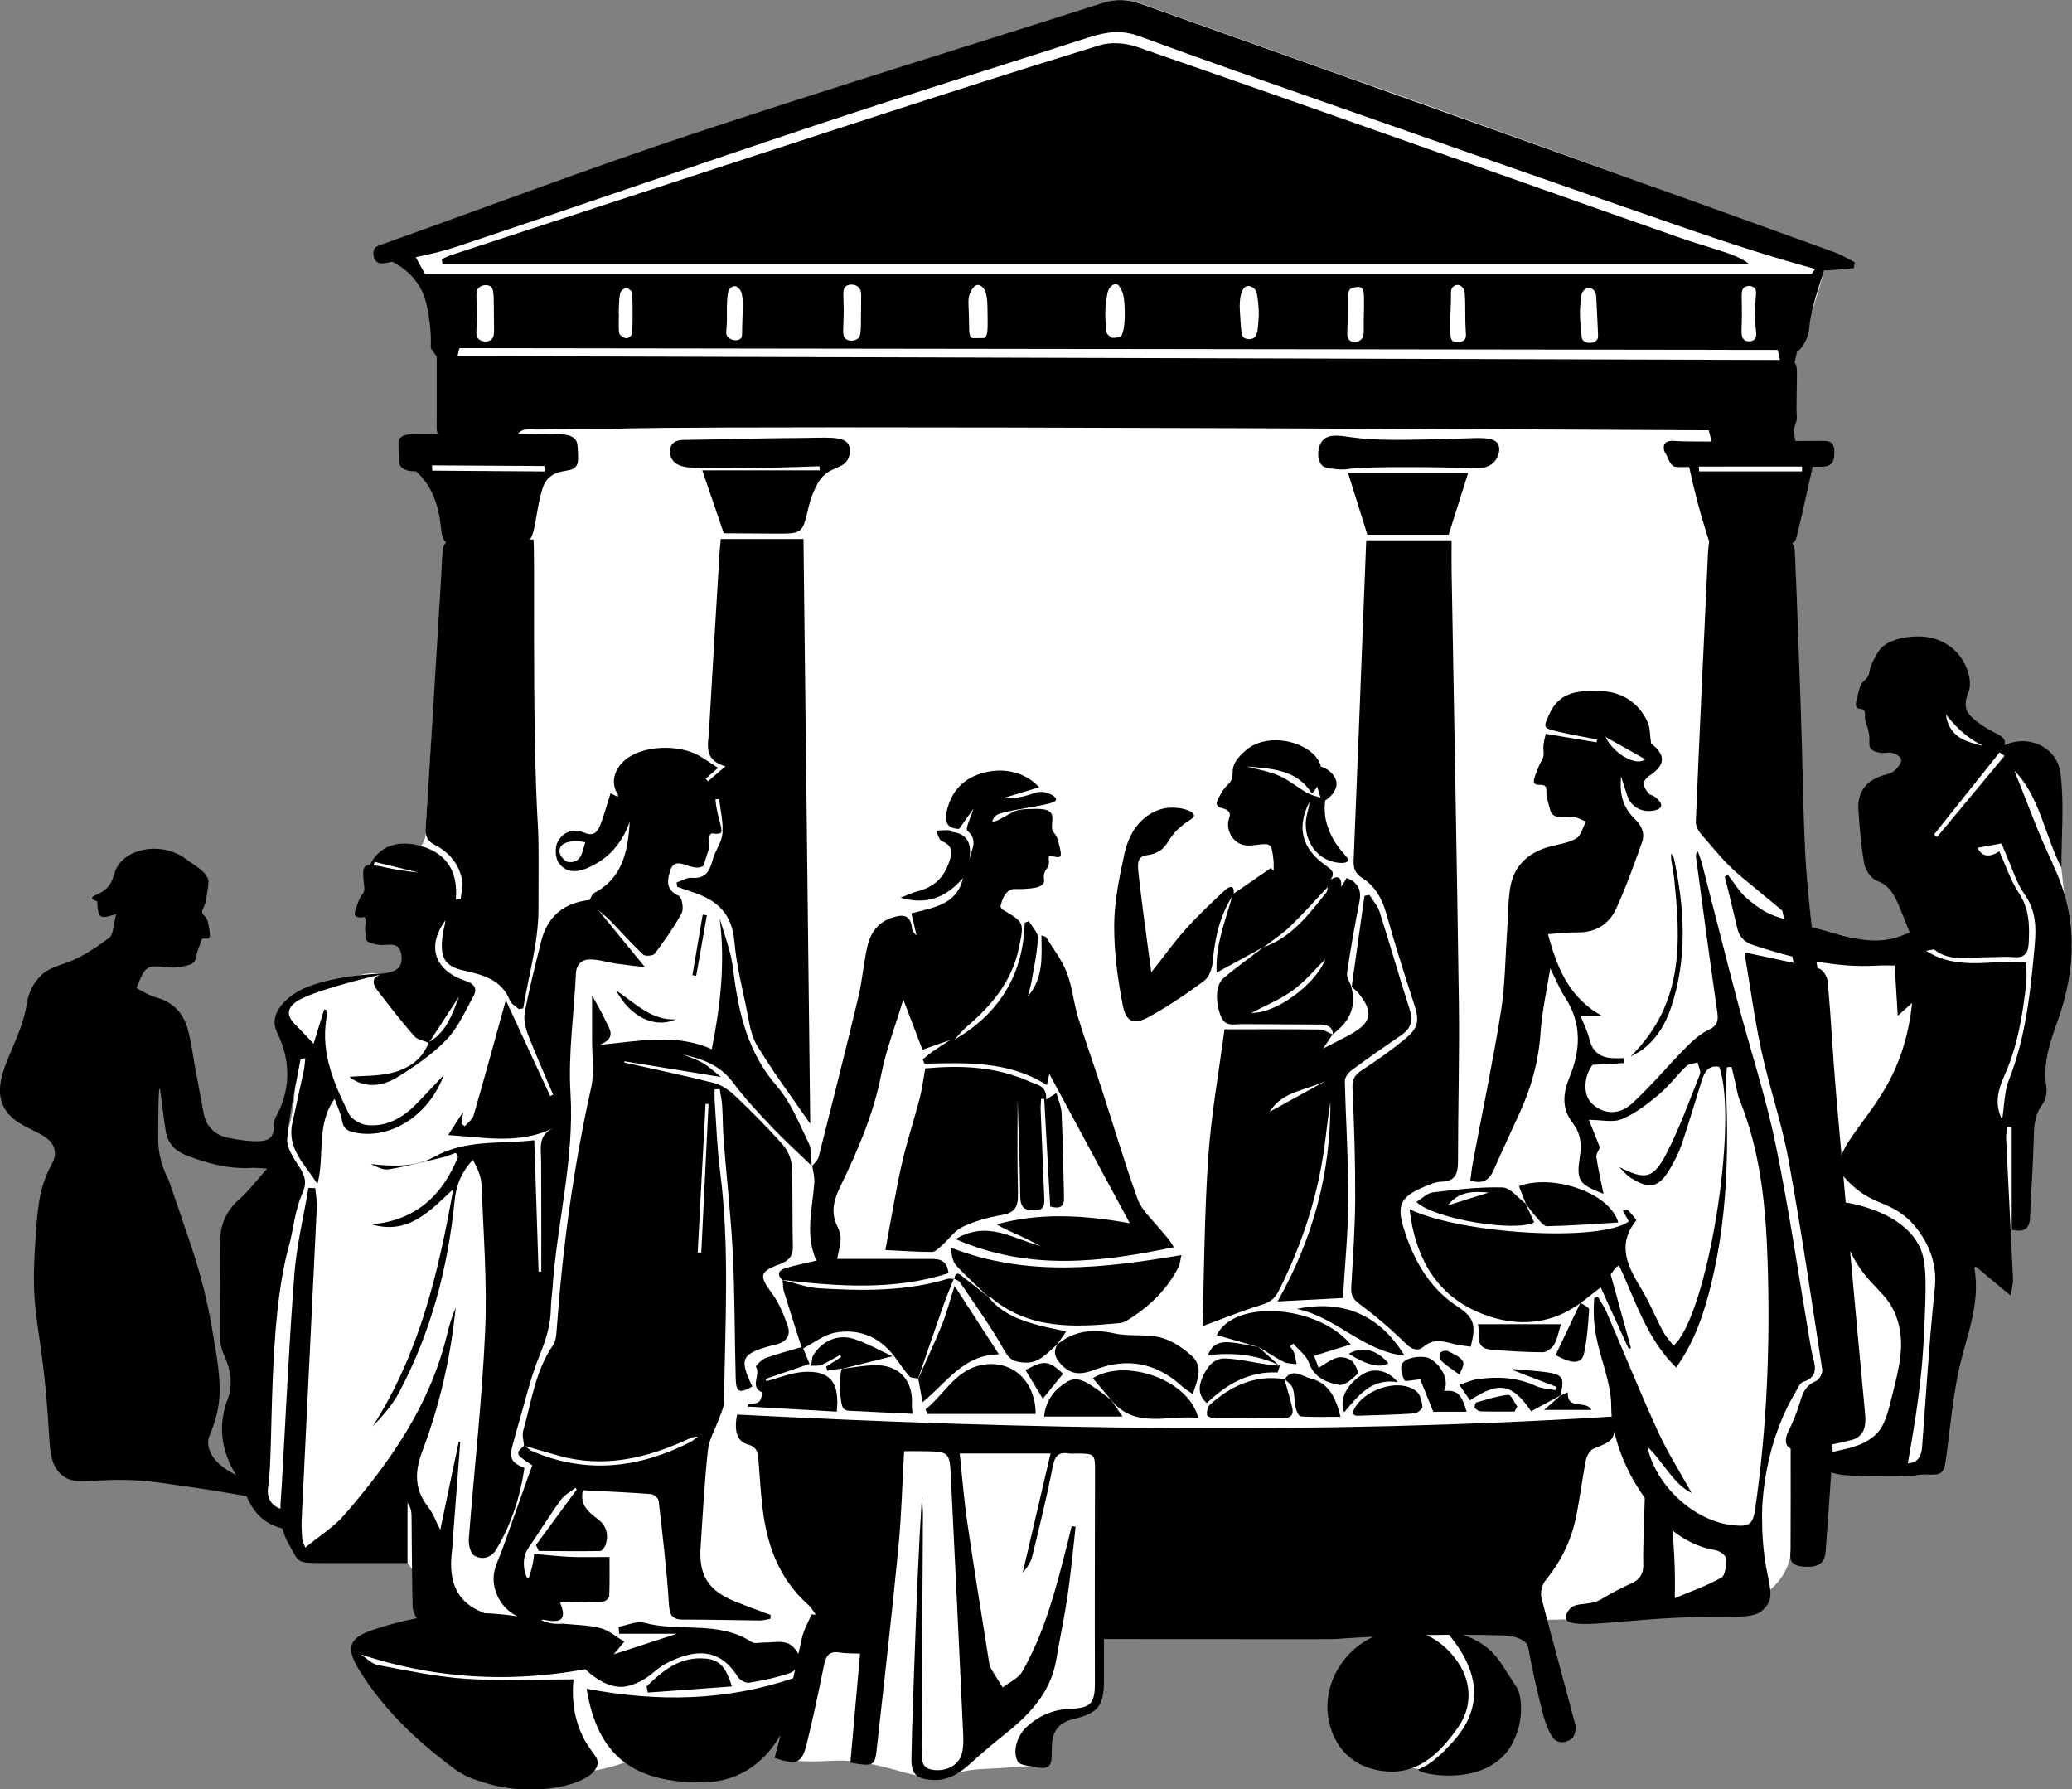 <?xml version="1.0" encoding="UTF-8"?>
<svg id="Layer_1" data-name="Layer 1" xmlns="http://www.w3.org/2000/svg" viewBox="0 0 903.38 779.95">
  <rect x="0" y="0" width="903.38" height="779.95" fill="#808080" stroke="none"/>
  <defs>
    <style>
      .cls-1 {
        fill: #000;
      }

      .cls-1, .cls-2 {
        stroke-width: 0px;
      }

      .cls-2 {
        fill: #fff;
      }
    </style>
  </defs>
  <path class="cls-2" d="M783.51,153.4c1.58-3.9,3.12-7.96,4.61-12.17,2.89-8.15,5.27-16,7.23-23.44,2.04-.36,4.33-.67,6.85-.82,2.21-.14,4.27-.14,6.14-.07.13-.86.27-1.72.4-2.58-55.42-21.05-100.46-37.5-131.8-48.78-89.73-32.3-80.63-28.77-93.32-33.29-28.53-10.17-57.07-20.33-85.6-30.52-5.63-2.01-10.95-2.38-16.84-.5-59.94,19.2-120.15,37.58-179.87,57.43-44.73,14.87-88.86,31.57-133.27,47.42-2.57.92-5.3,1.26-4.8,5.14.54,4.14,3.85,3.81,6.13,3.34.73-.15,1.47-.29,2.2-.44,3.89,2.02,8.73,5.45,11.93,11.11,2.59,4.56,3.28,9.1,4.03,14.05.77,5.07.8,9.38.66,12.46.87,1.23,1.74,2.46,2.6,3.69,0,10.68.08,20.69-.05,30.69-.02,1.33.18,2.34.64,3.08-2.93.07-5.86.09-8.79-.05-1.5-.07-6.61-.35-8.16,2.32-.25.44-.38.9-.24,5.5.15,4.91.32,5.42.62,5.89,1.58,2.55,5.63,2.65,7.01,2.62,7.31,6.45,10,15.62,10.9,25.23.27,2.95.94,4.68,2.14,5.64-.44.9-.88,1.8-1.32,2.71-2.65,40.54-5.31,81.07-7.96,121.61.15,1.07.38,3.66-.98,6.41-.37.74-1.06,2.16-2.32,3.09-4.04,3.01-9.6-2.13-14.54.13-2.87,1.31-4.43,4.61-4.88,6.82-1.65,8.05,9.21,11.75,13.76,24.32,3.76,10.38,2.23,22.85-2.45,24.84-2.07.88-3.5-.83-7.82-1.72-5.02-1.03-9.15.04-17.79,3.13-16.05,5.74-24.07,8.61-25.87,12.35-2.95,6.14,1,12.55,3.33,19.25,6.23,17.88-.48,33.68-6.55,53.33-17.41,56.39-24.46,128.01-6.93,139.12,1.86,1.18,8.8,4.72,13.72,12.62,2.77,4.45,3.95,8.77,4.51,11.68,15.63,1.72,31.26,3.45,46.89,5.17,5.12,6.57,10.41,15.4,7.53,22.17-4.4,10.32-23.6,5.89-27.07,14.07-4.86,11.45,23.79,41.27,59.72,51.23,7.96,2.21,23.49,6.51,42.42,2.89,25.49-4.87,37.76-20.39,63.45-18.68,7.18.48,12.92,2.14,16.48,3.37-.86,3.29-1.72,6.57-2.58,9.86,4.14.81,7.55,1.19,9.88,1.39,11.78.99,16.11-1.01,27.18.5,3.22.44,5.51.97,9.13,1.81,9.11,2.11,13.49,4.07,20.71,4.74,1.89.18,4.96.35,8.69-.42,2.07-.43,3.54-.98,4.09-1.18,6.21-2.25,13.2-1.7,24.65-2.68,7.34-.62,13.87-.2,14.8-2.79.21-.57.77-3.03,1.13-5.74.06-.48.1-.84.12-.96.13-1.15,1.04-9.01,3.04-12.39,3.41-5.76,11.95-1.29,16.09-7.08,2.31-3.23.8-5.77,2.14-16.3.59-4.63,1.42-8.35,2.01-10.72,39.13-.33,78.27-.67,117.4-1-11.77,9.26-15.98,24.94-10.55,37.95,4.59,11,15.42,18.51,27.81,19.38,10.41,2.28,18.69,1.14,23.36.12,6.77-1.48,15.23-3.33,19.89-10.58,2.88-4.48,3.04-9.05,3.11-11.09.68-19.12-21.58-34.69-24.43-36.63,9.72-2.75,21.87-4.63,27.8,1.6,1.58,1.66,2.44,5.02,4.09,11.68,5.47,22.05,7,28.58,10.96,29.5,1.66.39,3.67-.24,4.45-1.44,1.76-2.7-2.56-8.34-3.73-9.99-4.03-5.68-7.85-16.26-6.89-37.79,13.22-.07,27.83-.82,43.55-2.65,19.85-2.31,37.66-5.92,53.12-9.91,2.11-1.69,7.59-6.57,9.27-14.68.65-3.11.56-5.87.29-7.96,4.99,8.89,7.55,10.37,8.96,9.99,5.69-1.53-3.43-34.3,8.51-41.27,3.08-1.79,4.04.17,23.28,1.59,13.54,1,20.72.26,23.23-3.19,1.26-1.74,1.12-3.29,1.37-6.83.56-8.18,2-9.95,4.33-21.18,1.42-6.87,4.11-21.81,9.71-57.78.37-.4.75-.79,1.12-1.19,5.16,4.56,10.32,9.11,15.47,13.67-.29-9.6-.59-19.21-.88-28.81.44.03.88.05,1.32.08,1.87.17,4.23.04,5.69-1.47,1.76-1.82,1.4-4.77,1.3-5.74-1.3-12.79,2.42-51.96,6.06-71.12,1.07-5.66,2.29-10.38,3.25-14.07,3.26-12.62,6.89-23.04,9.86-30.72-2.39-14.4-3.78-26.26-4.62-34.51-2.52-24.82-1.91-35.86-10.33-43.55-5.11-4.67-9.26-4.19-16.59-6.78-31.48-11.1-42.13-50.56-46.39-48.73-3.24,1.39.67,25.17,7.94,46.45,4.28,12.5,10.33,25.93,4.18,35.53-2.16,3.38-4.25,3.8-4.88,6.97-1.92,9.68,15.67,15.12,15.33,25.08-.31,9.01-15.18,18.38-27.28,18.18-3.3-.05-9.01-1.54-20.44-4.51-4.34-1.13-7.9-2.14-10.3-2.83-3.03-23.54-4.34-42.87-4.98-56.31-1.32-27.91-2.36-86.58-2.16-95.02.07-2.86-.05-4.83-.27-8.76-.04-.67-.13-2.14-.46-4.03-.22-1.28-.48-2.34-.68-3.08.39-.23.92-.62,1.32-1.24.31-.49.43-.94.48-1.14.28-1.14,3.19-13.77,7.13-31.09,1.33-.18,2.55-.34,3.65-.5,3.37-.47,3.81-.57,4.33-.99,1.55-1.28,1.51-3.7,1.48-4.88-.02-1.17-.05-2.62-.99-3.68-1.19-1.34-3.16-1.32-4.96-1.3-3.56.04-6.98.06-11.03.08-.63-.58-1.42-1.49-1.81-2.77-.78-2.58.68-4.69,1.59-7.01.96-2.46.44-3.01.03-15.31-.07-2.03-.16-5.12-.21-8.94.35-1.56.7-3.12,1.05-4.68Z"/>
  <g>
    <path class="cls-1" d="M732.05,103.5c-24.17-8.45-48.28-17.04-72.43-25.55-54.64-19.26-109.25-38.61-164-57.54-4.93-1.71-11.27-2.18-16.17-.68-36.44,11.18-72.72,22.87-108.97,34.65-58.04,18.85-116.01,37.89-174,56.87-1.35.44-2.61,1.16-3.91,1.75l.38,2.15h569.82c-3.11-2.34-6.43-3.77-9.84-4.92-6.94-2.32-13.98-4.31-20.88-6.73Z"/>
    <path class="cls-1" d="M620.7,517.4c2.46-1.04,5.11-2.25,7.69-2.31,6.37-.16,7.29-3.74,7.29-9.09,0-22.91.69-45.83.38-68.74-.85-62.57-2.09-125.14-3.16-187.7-.08-4.53-.01-9.07-.01-14.06h-37.22c-.4,10.27-.81,20.42-1.2,30.58-1.41,36.36-2.79,72.73-4.3,109.09-.14,3.45.78,5.68,3.79,7.57,5.62,3.55,8.59,8.94,10.41,15.36,3.71,13.12,7.79,26.14,12.02,39.1,2.48,7.58,2.29,10.65-3.92,15.76-5.92,4.88-12.26,9.29-18.67,13.52-3.04,2.01-4.32,3.84-4.13,7.82.76,16.11,1.25,32.25,1.18,48.37-.06,12.89-1,25.78-1.73,38.66-.2,3.49,1.12,5.24,3.99,7.36,7.02,5.2,13.69,10.96,19.93,17.08,2.66,2.61,5.31,3.23,7.48,1.35,4.26-3.69,8.42-2.63,12.97-1.39,2.53.69,5.19.87,7.72,1.27,2.42-9.16,1.58-12.7-5.53-17.34-12.53-8.17-19.23-20.2-23.55-33.9-3.29-10.42-1.5-14.08,8.58-18.35Z"/>
    <path class="cls-1" d="M320.17,410.17c.8,9.74,3.19,19.36,5.18,28.97,1.17,5.62,1.83,11.78,4.68,16.52,6.79,11.29,14.75,21.88,23.23,34.2-.99-85.64-1.97-170.03-2.95-254.9h-36.05c-.2,2.24-.43,4.13-.54,6.02-1.55,25.76-3.13,51.51-4.57,77.28-.33,6-2.77,12.95,7.14,15.77-3.21,2.75-5.42,4.65-7.63,6.54-.33-.38-.66-.76-.99-1.14,1.75-1.54,3.49-3.07,5.38-4.73-2.87-1.87-5.22-3.5-7.67-4.98-9.29-5.61-25.37-4.83-32.85,1.55-5.08,4.33-6.3,10.34-3.09,15.08.13.19-.09.63-.15.98-1.09-.56-2.14-1.09-3.09-1.58-1.57,4.94-2.79,9.58-4.54,14.01-1.09,2.74-2.83,4.92-6.68,3.28-4.93-2.1-9.55-.56-11.87,4.01-1.2,2.37-1.05,6.67.38,8.85,2.85,4.35,7.55,4.63,12.38,2.57,8.78-3.76,14.99-9.98,18.69-20.34-.79,13.71-3.5,24.83-15.55,31.14-.93.48-1.31,2-1.95,3.04-11.23,1.15-18.41,7.12-21.14,18.1-2.55,10.27-5.17,20.54-7.13,30.93-.59,3.12.34,6.85,1.53,9.93,3.35,8.72,7.2,17.26,10.85,25.87-.43.2-.87.39-1.3.59-6.25-13.5-12.5-26.99-19.33-41.75-4.99,17.99-9.39,34.12-14.04,50.18-.52,1.8-2.52,3.17-3.83,4.73-.45-.32-.91-.65-1.36-.97.16-1.38.31-2.77.6-5.28-2.45,3.81-4.27,6.64-6.51,10.12,15.78,1.01,30.86,4.17,45.86-3.01-6.95,3.11-5.35,8.96-5.33,14.29.02,8.09.05,16.18.06,24.26,0,7.98,0,15.96,0,23.94-.39.02-.78.05-1.17.07-.62-19.02-1.25-38.03-1.88-57.3-14.99,1.72-29.77-.44-43.49,7.18-8.33,4.63-18.16,4.31-27.77,3.19,2.54,1.22,5.35,2.73,7.83,2.31,7.86-1.33,15.62-3.34,23.39-5.2,1.99-.47,3.88-1.32,5.82-2,.32.6.65,1.2.97,1.8-6.82,16.82-18.48,27.66-37.64,29.39,15.9,4.71,25.34-5.77,35.57-15.38-6.46,36.45-14.86,71.88-35.16,103.47,4.45-4.62,8.63-9.4,11.54-14.86,13.92-26.18,21.31-54.36,24.23-83.74.67-6.72,3.01-12.34,7.93-17.64,1.97,3.61,3.65,7.24,3.79,10.93.82,21.34,2.51,42.75,1.56,64.03-1.35,30.17-4.8,60.25-7.12,90.38-.19,2.41.73,6.18,2.41,7.2,3.36,2.03,7.38.96,9.54-2.66,6.57-11.01,10.48-22.97,12.31-35.56-5.68-2.25-6.7-4.33-5.2-9.79.82-2.97,1.59-5.95,2.46-8.9,3-10.12,5.32-20.51,9.29-30.23,2.75-6.74,4.85-13.27,4.97-20.51.05-2.88.49-5.75.68-8.63,1.93-28.52,9.64-56.39,7.87-85.42-1.05-17.16,1.59-34.54,2.35-51.83.19-4.21,2.57-6.28,6.01-6.34,3.83-.06,7.67,1.26,11.52,1.83,3.87.57,7.78.96,12.6,1.53-7.58-9.26-13.96-17.05-20.34-24.84,1.71,1.5,3.54,2.89,5.12,4.51,4.81,4.95,9.4,10.14,14.42,14.87.87.82,4.33.55,5.03-.38,4.25-5.69,8.42-11.51,11.78-17.74,1-1.86.08-6.91-1.28-7.5-5.81-2.54-5.04-6.83-3.71-11.04,1.61-5.09,5.57-2.63,8.7-1.77,2.49.68,4.35.7,5.58-.21.68-.51.36-.87,1.78-5.04.57-1.66.74-1.99.82-2.84.14-1.38-.2-1.75-.05-3.39.1-1.04.23-2.44,1.06-2.83.38-.18.59,0,1.47.05.57.03,1.95.12,2.53-.3,1.12-.82-.16-4.02-1.13-8.15-.65-2.79-.94-5.08-1.08-6.5l1.64-.22c.56,5.05,1.85,10.16,1.43,15.13-.33,3.84-3.18,7.4-4.22,11.28-1.32,4.94-3.04,8.51-9.18,7.97-2.12-.19-4.39,1.32-6.59,2.05.1.64.2,1.27.3,1.91,2.47.85,4.93,1.73,7.41,2.55,10.19,3.39,16.5,9.47,17.46,21.05ZM247.62,375.72c-1.45-.17-3.62-2.88-3.69-4.5-.15-3.75,4.38-5.37,11.24-4.1-1.36,4.36-1.67,9.27-7.55,8.6Z"/>
    <path class="cls-1" d="M592.36,433c6.54,8.17,5.72,12.64-3.31,17.72-3.63,2.04-7.4,3.85-12.14,6.29,1.78-2.67,2.94-4.4,4.09-6.12-1.87-.79-3.73-2.1-5.61-2.13-13.62-.2-27.25-.1-41.52-.1-2.42,18.48-5.8,37.09-7.08,55.85-1.71,25.05-1.79,50.21-2.51,73.55,7.66-2.83,16.42-6.44,25.45-9.2,3.66-1.12,5.96-2.57,7.68-5.98,10.68-21.18,17.82-43.4,20.54-67,.31-2.67.63-5.35.99-8.02.34-2.52.73-5.04,1.1-7.56.21,30.87-7.58,59.72-23.05,86.98,10.23-.53,19.35-1.01,28.52-1.49.84-14.46,2.29-28.66,2.35-42.86.06-17.27-1.13-34.54-1.51-51.81-.03-1.55,1.57-3.6,2.98-4.65,7.11-5.25,14.37-10.32,21.67-15.3,4.32-2.95,5.12-6.51,3.53-11.44-4.52-14.07-8.57-28.29-13.07-42.36-.84-2.64-2.93-4.88-4.45-7.31-.7.15-1.4.31-2.11.46-1.86,13.22-3.72,26.44-5.58,39.66,1.04.92,2.18,1.75,3.04,2.81ZM553.57,484.6c5.64-9.32,16.74-9.3,25.28-13.91-8.43,4.64-16.85,9.27-25.28,13.91Z"/>
    <path class="cls-1" d="M353.96,508.34s0,0,0,0c.04-.05.08-.1.13-.16,0-.01,0-.02,0-.04-.02.03-.1.15-.12.19.02-.03.09-.16.09-.16-.04-.04-.08-.08-.12-.11,0,.09.01.19.02.28h0Z"/>
    <path class="cls-1" d="M355.02,515.6c-.78,11.32-4.13,22.63.91,33.88-4.83,1.15-9.15,1.99-13.33,3.25-2.8.84-4.26,2.58-1.47,5.19,24.3,2.81,48.57,4.63,72.42-2.95-.67-5.8-4.01-6.19-7.35-6.21-14.24-.07-28.49-.03-41.21-.03.56-3.01,1.38-5.75,1.5-8.53.08-1.84-.52-3.88-1.36-5.56-3.09-6.16-1.6-11.61,1.26-17.5,7.56-15.58,14.41-31.39,17.78-48.63,2.11-10.8,6.17-21.21,9.66-32.84,2.91,7.63,5.52,14.47,8.35,21.89,4.6-1.62,8.35-2.94,12.11-4.26-2.49,1.63-5,3.2-7.44,4.9-1.57,1.09-3.03,2.35-4.54,3.54l.77,1.89c18.27-.35,36.65-1.29,53.35,9.36.61-2.76.95-4.33,1.08-4.91,11.43,21.22,23.03,42.77,35.06,65.11-20-3.55-39.05-4.74-58.07.49,3.25,2,6.61,3.33,9.89,4.83,3.11,1.42,6.14,3.03,9.2,4.55-11.94-3.03-22.96-11.31-36.99-2.96,32.06,14,63.37,10.16,95.15,3.54-1.9-3.58-4.37-5.84-6.46-8.41-3.3-4.04-7.57-7.83-9.27-12.52-5.81-16.07-10.63-32.49-15.91-48.75-3.31-10.2-6.97-20.29-10.09-30.55-1.95-6.43-2.53-13.33-4.93-19.55-2.11-5.45-5.89-10.27-9-15.32-.21-.35-.94-.38-2.04-.78.09,9.24,1.02,18.42-5.94,26.6.7-2.79,1.34-4.76,1.68-6.79,1.05-6.23,2.47-12.45,2.73-18.72.1-2.37-2.54-4.87-3.93-7.31l-1.83.66c-.62,22.86-11.21,39.63-30.63,51,1.8-1.93,3.43-4.05,5.43-5.75,10.93-9.24,19.68-19.83,22.69-34.34,2.29-11,2.38-11.08-7.19-16.66-.3-.17-.45-.59-.88-1.17.66-3.3,1.94-6.31,4.44-7.43,1.48-.66,2.2-.14,5.8-.37,3.71-.24,7.44-.49,8.55-2.6.73-1.39-.41-2.2.47-4.58.64-1.73,1.38-1.67,1.75-3.26.46-2-.38-3.54.33-3.97.25-.15.48-.03,1.23.14,1.54.35,2.73.62,3.31.24.93-.62.32-2.93-.71-6.85-.15-.58-.46-1.69-1.28-2.88-.33-.48-.6-.77-.71-.9-1.71-2,.31-5.97-.99-8.22-1.25-2.17-5.2-2.08-9.12-1.98-2.84.07-5.35.13-8.02,1.56-1.81.97-3.22,1.84-6.05,3.3-.79.4-1.73.5-2.6.74.36-1.59,1.12-2.31,1.95-2.94,2.1-1.58,14.92-3.21,21.32-4.66,3.4-.77,4.48-1.35,4.57-2.07.14-1.21-2.52-2.79-5.07-3.22-2.58-.43-4.59.4-6.09.92-2.67.92-6.64,1.85-12.08,1.71,5.29-1.6,10.59-3.19,15.88-4.79-5.98-6.6-15.71-9.01-25.35-6.02-8.22,2.55-13.14,8.22-14.98,16.66-1.05,4.8.52,7.38,5.42,7.5,2.17-3.05,4.24-5.96,6.3-8.86-.98,3.35-3.75,8.7-2.64,9.69,4.89,4.35,1.63,8.31.83,12.46.94-6.16-.17-11.03-7.54-11.99-.53-.07-1.01-.76-1.52-.76-1.81-.02-3.62.13-5.44.22.79,1.57,1.21,4.04,2.44,4.54,5.78,2.36,4.36,6.17,2.78,10.35-2.38,6.3-6.91,9.92-13.33,11.55-2.17.55-4.22,1.57-7.42,2.79,11.07,3.2,19.58.23,27.24-8.56-2.71,11.9-13.15,12.82-22.48,15.39.79,3.44,1.52,6.55,2.24,9.66-1.12-.96-1.85-2.07-1.99-3.26-.74-6.24-4.43-5.99-9.02-4.41-6.17,2.11-9.22,6.91-10.52,12.74-1.59,7.12-2.11,14.48-3.8,21.57-5.59,23.34-11.46,46.61-17.36,69.87-.37,1.45-1.81,2.64-2.8,3.9.36,2.46,1.1,4.97.93,7.42Z"/>
    <path class="cls-1" d="M448.64,471.34c-14.66-6.54-30-7.06-45.24-5.65-.86,4.76-1.34,8.94-2.39,12.96-2.52,9.68-5.7,19.2-7.89,28.95-2.72,12.13-4.69,24.42-7.1,37.26,7.67.37,13.99.86,20.29.84,1.43,0,2.99-1.63,4.27-2.76,3.08-2.72,5.59-6.49,9.13-8.17,5.31-2.52,11.21-4.16,17.03-5.15,5.78-.98,7.23-3.61,7.09-9.22-.4-15.72-.14-31.45-.14-41.13.29,10.09.91,26.23,1.14,42.38.07,4.55,1.74,5.98,6.1,5.97,4.88-.01,4.46-3.1,4.33-6.24-.51-12.5-1.06-24.99-1.54-37.49-.06-1.64.13-3.29.2-4.94.45.02.9.04,1.36.07.87,15.64,1.74,31.28,2.6,46.89,3.99,1.05,6.15.32,6.03-3.81-.34-12.31-.51-24.62-1.05-36.92-.12-2.85-1.44-5.64-2.28-8.73-1.92,1.21-2.89,1.82-4.48,2.83.47-6.18-4.1-6.43-7.46-7.93Z"/>
    <path class="cls-1" d="M341,557.9s0,0,0,0c.03.01.19.07.22.09.2,1.67.1,3.4.57,4.96,2.42,7.96,5,15.87,7.66,24.24-6.22,1.84-11.07,3.04-15.72,4.78-1.71.64-4.34,3.53-4.19,3.74,2.42,3.44-3.15,9.06,3.04,11.28-.55,1.41-.73,3.36-1.76,4.09-1.24.87-3.21.71-4.87,1,0,.34.01.69.02,1.03,12.97.73,25.94,1.47,38.85,2.2,1.33-12.71-2.78-17.91-14.12-17.33-5.57.29-11.04,2.63-16.56,4.05-.12-.32-.24-.65-.36-.97,6.21-2.13,12.41-4.26,19.19-6.58-.94-2.27-1.84-4.44-2.79-6.75,4.72-2.42,9.05-5.95,13.87-6.84,10.1-1.86,18.96,1.54,25.5,9.84,2.37,3.01,4.41,6.3,6.92,9.19.71.81,2.51.68,3.83.96,3.61-10.49,7.17-20.99,10.85-31.45,1.41-4.02,3.09-7.95,4.65-11.91-.87-.09-1.8-.34-2.58-.11-18.41,5.57-37.29,5.27-56.15,4.14-5.37-.32-10.64-2.35-15.93-3.61,0,0-.02-.02-.02-.02-.04,0-.09,0-.13-.01,0,0,0,0,0,0Z"/>
    <path class="cls-1" d="M581.18,450.73s-.09.07-.14.11c-.01.02-.02.04-.04.05.07.03.14.06.21.09,0-.09-.03-.17-.03-.26Z"/>
    <path class="cls-1" d="M362.58,204.89c3.91-1.76,5.44-2.16,6.83-4.28,1.31-2,1.47-4.95.58-6.74-2.02-4.08-9.97-3-21.95-2.96-16.56.05-33.12.66-49.68.83-1.09.01-3.85.03-5.3,1.86-1.41,1.78-1.21,4.8.06,6.76,1.95,3.01,6.34,3.36,8.61,3.49,8.53.5,28.82.34,55.56-.62.03.59.07,1.18.1,1.78h-51.2c3.18,9.31,6.21,18.19,9.37,27.44,7.5.06,15,.11,22.49.15,11.91.06,11.77.03,14.52-11.72.86-3.69,2.32-7.37,4.21-10.64,1.26-2.19,3.5-4.29,5.79-5.32Z"/>
    <path class="cls-1" d="M315.51,232.43c-.23-.1-.14-.02,0,0h0Z"/>
    <path class="cls-1" d="M315.51,232.43s.03,0,.06.02c0,0,0,0,0-.01h0s-.03,0-.04,0Z"/>
    <path class="cls-1" d="M488.39,576.68c1.27-.12,2.57-.83,3.69-1.53,9.13-5.72,16.67-13.02,21.67-22.67.78-1.51.87-3.38,1.35-5.41-34.16,5.75-67.39,9.7-100.57-3.27.38,3.24.78,6.06,2.37,7.79,4.38,4.78,9.24,9.11,13.92,13.61.37.08.84.05,1.09.27,16.76,14.16,36.54,13.15,56.47,11.21Z"/>
    <path class="cls-1" d="M596.16,233.07h35.46c2.92-9.29,5.69-18.08,8.46-26.88h-52.33c2.77,8.86,5.45,17.41,8.41,26.88Z"/>
    <path class="cls-1" d="M589.32,593.14c-1.5-1.24-4.37-1.87-6.26-1.36-2.8.76-5.27,2.77-8.17,4.41-.44-1.19-1.08-2.89-1.94-5.22,5.47-1.7,10.63-3.3,15.94-4.95-14.23-17.09-50.49-19.99-58.41-4.08,5.95,1.71,12.09,3.48,18.23,5.24,0,0,0,0,0,0-4.28-.73-8.54-1.81-12.85-2.11-3.87-.27-7.54.74-9.14,5.63,10.85-1.25,21.06-.24,30.7,4.25-2.98-2.66-5.96-5.32-8.93-7.98,3.73,2.25,7.38,4.7,11.25,6.68,1.6.82,3.71.67,5.59.97-.37-1.69-.62-3.41-1.17-5.04-.34-.99-1.14-1.83-1.74-2.73.48-.39.96-.79,1.45-1.18,2.35,2.76,5.7,5.16,6.82,8.35,2.32,6.57,7.72,8.64,13.21,9.62,2.39.43,5.77-2.63,8-4.81.56-.55-1.07-4.45-2.6-5.71Z"/>
    <path class="cls-1" d="M462.74,594.8c4.86,5.21,9.62,4.1,15.11,2.05,13.64-5.09,25.98-2.83,36.9,6.92,1.48,1.33,3.2,2.39,5.28,3.92,2.13-6.31,4.74-12.11-.5-16.75-3.88-3.43-8.65-6.71-13.55-7.95-6.36-1.61-13.43-.34-19.88-1.74-9.35-2.03-17.7-1.44-25.18,4.84-1.81,3.39-1.01,5.68,1.82,8.71Z"/>
    <path class="cls-1" d="M651.07,201.72c2.17-2.05,3.33-5.79,2.09-8.11-1.75-3.27-7.83-2.73-15.57-2.5-24.93.73-37.39,1.1-49.18-.62-3.85-.56-8.89-1.5-11.62,1.36-2.73,2.86-2.79,9.12,0,11.32.34.27.98.68,3.64,1.04,3.15.43,4.72.64,8.24.12,7.55-1.11,41.86-.76,54.04-.25,1.53.06,5.59.25,8.36-2.37Z"/>
    <path class="cls-1" d="M429.57,594.73c-12.53,1.5-17.54,12.81-26.04,19.59.26.66.51,1.32.77,1.99h47.26c-.05-13.64-9.37-23.09-21.99-21.58Z"/>
    <path class="cls-1" d="M435.51,590.32c-6.86-10.59-12.85-19.84-19.33-29.84-1.97,6.21-3.34,11.64-5.41,16.78-3.23,7.99-6.92,15.79-10.42,23.66.53,2.9,1.06,5.81,1.88,10.27,11.02-9.02,17.92-20.68,33.29-20.87Z"/>
    <path class="cls-1" d="M400.34,600.91s0-.02,0-.03h0s-.02,0-.03,0c-.06.17-.11.33-.17.5.07-.15.14-.31.21-.46Z"/>
    <path class="cls-1" d="M522.39,618.05c-3.81-16.49-31.61-26.34-45.94-17.29,2.64,3.11,5.32,6.26,7.99,9.42,0,0-.18-.17-.18-.17.02.03.04.05.05.08.01,0,.02.02.03.03,10.56,13.09,24.92,6.47,38.03,7.94Z"/>
    <path class="cls-1" d="M624.76,519.73c-2.47.29-4.69,2.65-7.22,4.17,7.5,7.42,43.07,13.31,51.35,8.89-1.25-2.71-2.51-5.44-3.77-8.17-3.34-2.54-6.63-6.93-10.04-7.03-10.08-.3-20.24.95-30.31,2.14ZM631.22,525.43c4.98-6.37,11.35-6.15,17.86-5.61-5.56,1.75-11.13,3.5-17.86,5.61Z"/>
    <path class="cls-1" d="M367.8,614c.48.5,1.34.86,2.04.9,9.3.49,18.61.91,28.04,1.35-.16-1.95-.36-2.9-.3-3.84.66-10.8-5.61-17.63-16.36-17.34-4.73.13-9.44,1.03-14.17,1.59-1.39,2.82-.96,15.55.74,17.33Z"/>
    <path class="cls-1" d="M669.61,530.25c1.5,1.62,3.29,4.27,4.92,4.24,10.27-.19,20.52-1.01,31.03-1.63-3.88-13.36-29.1-21.25-43.32-15.82,1.02,2.57,2.04,5.15,3.06,7.72,0,0-.2-.18-.19-.18,0,0,0,0,0,0h0s.01.02.02.04c.01.01.03.02.04.03,1.47,1.88,2.84,3.86,4.45,5.6Z"/>
    <path class="cls-1" d="M460.77,586.22s0,0,0,0h0s0,0,0,0c.05-.04.1-.08.16-.12.02-.03.03-.06.04-.1-.04.03-.08.06-.11.1-.03.04-.06.08-.09.12,0,0,0,0,0,0Z"/>
    <path class="cls-1" d="M418.58,559.01c6.64,9.88,13.72,19.53,19.47,29.92,2.39,4.32,5.08,4.8,8.9,5,6.32.33,9.72-4.43,13.91-7.84,1.24-1.79,2.49-3.59,3.99-5.76-3.84-.83-7.54-1.51-11.17-2.45-8.65-2.25-16.96-5.18-22.77-12.58-3.57-2.84-7.11-5.72-10.73-8.49-1.5-1.15-3.41-3.32-4.11.62.9.49,2.02.82,2.53,1.58Z"/>
    <path class="cls-1" d="M430.86,565.24c.06.06.18.17.18.17-.07-.07-.14-.14-.22-.21,0,0,0,0,0,0,.03.03.06.07.08.1.04.04.09.07.13.11,0,0-.12-.12-.18-.17Z"/>
    <path class="cls-1" d="M416.06,557.44c-.06-.03-.13-.07-.19-.1,0,0,.09.11.13.17l-.13-.17c-.02.06-.05.12-.07.18.08,0,.16.02.23.03,0-.04.02-.07.02-.11Z"/>
    <path class="cls-1" d="M527.56,612.24c-1.04.94-1.54,3.15-1.27,4.59.13.72,2.55,1.44,3.94,1.44,9.74.05,19.49-.16,29.23-.12,3.38.01,4.68-1.51,3.94-4.61-.99-4.18-2.25-8.29-3.4-12.43-12.72-1.9-23.24,2.85-32.44,11.13Z"/>
    <path class="cls-1" d="M650.14,588.3c7.44.62,14.92,1.1,22.38,1.12,1.74,0,4.16-1.71,5.06-3.31,1.51-2.67,2.04-5.89,2.99-8.92h-36.21c1.18,4.23-1.92,10.47,5.78,11.11Z"/>
    <path class="cls-1" d="M464.82,602.55c-5.07,3.26-8.86,7.66-9.6,14.91h34.2c-2-2.9-3.55-5.14-5.09-7.38-2.27-1.69-4.49-3.45-6.84-5.03-3.86-2.61-7.92-5.56-12.67-2.51Z"/>
    <path class="cls-1" d="M639.46,615.38c-2.29-7.9-4.25-9.6-9.88-9.07,2.24-4.02-.51-10.62-5.8-13.93-3.09-1.93-11.31-.84-12.58,2.31-.78,1.94.1,4.94,1.14,7,.33.65,3.61-.19,6.86-.46,1.37,3.41,3.45,8.56,5.7,14.14h14.56Z"/>
    <path class="cls-1" d="M636.25,603.62c2,2.91,3.33,4.84,4.65,6.77,12.66-8.42,18.34-7.33,26.67,4.75,4.23-2.28,8.48-4.58,12.74-6.88,1.97-7.91,1.13-9.21-6.94-10.23-4.47-.57-8.97-.86-13.46-1.27-.03.18-.06.37-.1.55,6.26,2.4,12.53,4.81,18.79,7.21-.13.47-.27.95-.4,1.42-2.88-.57-6.01-.61-8.59-1.82-8.21-3.84-16.73-4.16-25.43-2.96-2.46.34-4.82,1.46-7.95,2.45Z"/>
    <path class="cls-1" d="M565.39,570.54c17.06,3.44,29.26,18.67,46.99,20.33-11.06-17.88-26.82-24.48-46.99-20.33Z"/>
    <path class="cls-1" d="M616.75,616.09c1.28-.09,3.53-2.07,3.43-2.97-.24-2.3-.93-5.26-2.55-6.6-7.72-6.4-24.87-.51-28.06,9.71.9.43,1.4.89,1.9.88,8.43-.26,16.87-.45,25.28-1.01Z"/>
    <path class="cls-1" d="M553.01,594.86c-6.22-.93-12.4-2.43-18.65-2.73-5.21-.25-8.11,3.78-10.08,8.21-1.76,3.97-1.97,7.77,1.86,11.24,8.67-8.17,18.36-13.94,30.79-13.33.29.01.68-1.83,1.02-2.8l.15-.16c-.23-.11-.45-.21-.68-.31.11.1.21.19.32.29-1.58-.11-3.17-.17-4.74-.4Z"/>
    <path class="cls-1" d="M389.12,591.18c-6.08-2.79-11.39-5.89-17.11-7.66-6.81-2.1-13.67,1.07-17.39,7.11-.78,1.27-.65,3.11-.93,4.68,1.54-.11,3.26.17,4.59-.41,2.77-1.2,5.34-2.86,7.99-4.33.16.31.32.62.48.94-2.19,1.39-4.38,2.79-6.56,4.18l.5,1.78c2.16-.32,4.31-.64,6.47-.97l-.2.18s.08,0,.11-.01c0,0,0-.01,0-.02,6.92-1.72,13.83-3.44,22.05-5.48Z"/>
    <path class="cls-1" d="M563.65,605.19c.86,2.68.63,5.68,1.24,8.46.31,1.41,1.38,3.71,2.22,3.76,5.57.34,11.17.17,17.34.17-2.06-8.76-5.46-14.93-13.15-16.76-3.44-.82-7.65-4.73-11.18.3,0,0-.07-.07-.12-.12,0,0,.01.01.02.02l-.07-.07s.03.1.04.15c.04,0,.08,0,.12.01,1.28,1.33,3.04,2.49,3.54,4.06Z"/>
    <path class="cls-1" d="M307.71,722.96c-11.14-1.08-18.67,5.17-25.8,12.11.18.9.36,1.8.54,2.69,12.08-.88,24.15-1.76,36.69-2.68-2.81-8.77-5.54-11.56-11.43-12.13Z"/>
    <path class="cls-1" d="M715.47,457.96c6.69-4.79,10.7-11.45,13.22-19.14,7.03-21.36,5.8-42.87,1.19-64.44-.18-.85-.77-1.6-1.18-2.4-.28,1.77.01,3.27.27,4.78.3,1.71.64,3.41.83,5.13,3,27.88,4.73,55.47-18.91,78.63,2.42-1.34,3.57-1.85,4.57-2.56Z"/>
    <path class="cls-1" d="M609.41,602.46c-4.22-5.18-10.33-6.43-15.07-3.56-6.98,4.21-10.67,10.97-8.28,16.69,6.28-7.53,12.09-14.95,23.35-13.13Z"/>
    <path class="cls-1" d="M463.5,598.82c-6.29-5.9-8.36-6.05-16.38-1.61,2.34,3.88,4.68,7.76,7.52,12.46,3.19-3.9,6.03-7.39,8.86-10.85Z"/>
    <path class="cls-1" d="M643.76,611.26c-.49.14-1.08,1.95-.77,2.39.55.78,1.74,1.52,2.68,1.55,4.89.15,9.79.07,14.69.07l1.15-2.19c-1.3-1.79-2.77-5.21-3.86-5.09-4.7.49-9.3,1.96-13.88,3.28Z"/>
    <path class="cls-1" d="M588.09,590.07q11.63,7.47,17.27,4.16c-5.28-6.01-11.24-7.58-17.27-4.16Z"/>
    <path class="cls-1" d="M294.61,444.33c-10.51.51-17.29-6.74-26-12.62,6.3,11.77,17.05,16.67,26,12.62Z"/>
    <path class="cls-1" d="M673.22,614.56h20.59c-2.23-4.54-10.76.38-10.25-7.7-1.23.56-2.24,1.02-3.26,1.48l.17-.16s0,0,0,0c0,0,0,0,0,0h0s-.1.06-.15.09c0,.02,0,.04-.02.06-2.09,1.84-4.2,3.7-7.08,6.24Z"/>
    <path class="cls-1" d="M637.86,593.46c-1.19-2.13-4.23-3.39-6.7-4.57-.85-.41-2.99.18-3.37.91-.44.86,0,2.8.77,3.52,2.08,1.94,4.53,3.49,7.77,5.88.4-1.32,2.33-4.3,1.52-5.74Z"/>
    <path class="cls-1" d="M303.54,425.34c1.55-8.79,3.1-17.58,4.65-26.37-.6-.1-1.21-.21-1.81-.31-1.5,8.8-2.99,17.6-4.49,26.4.55.1,1.1.19,1.66.29Z"/>
    <path class="cls-1" d="M504.4,371.54c5.24-2.49,4.31-6.3,11.05-11.73,3.35-2.7,5.25-3.11,5.12-4.36-.22-2.18-6.29-3.87-11.47-3.31-3.87.42-6.7,2.05-7.92,2.83-5.69,3.65-9.3,9.55-11.04,17.65-2.18,10.13-4.31,20.51-4.36,30.79-.06,11.59,1.53,23.33,3.74,34.74,1.43,7.39,4.89,8.69,11.39,5.11,8.37-4.61,16.37-9.99,24.05-15.69,2.17-1.61,3.53-5.4,3.79-8.32.87-10.12,2.99-19.74,8.43-28.45-2.9,10.71-7.37,21.13-6.72,33.14,7.41-4.04,14.05-7.67,20.69-11.29h0c-5.87,4.5-11.85,8.87-17.58,13.56-3.63,2.98-3.77,10.29-1.33,16.65,1.87,4.88,5.63,3.53,9.13,3.54,11.47.04,22.95.09,34.42.18,2.85.02,5.11.9,5.38,4.16,6.97-5.24,10.55-11.79,7.93-20.74,0,0,.05.06.1.13l.1.13s0-.04,0-.06c-.02-.01-.03-.03-.05-.04-.73-2.03-2.23-4.18-1.95-6.06,1.52-10.37,3.35-20.7,5.39-30.98,1-5.05-.47-8.39-5.5-10.44-.73,1.17-1.47,2.35-2.44,3.9.32-4.36-1.42-5.12-4.7-3.1,2.52-3.27.03-4.76-2.23-6.37-10.25-7.32-12.62-16.44-6.89-27.59-.11,1.63-.5,3.2-.92,4.77-1.18,4.39-.86,8.69.85,12.4.49,1.06,2.19,4.9,6.37,7.3,4.03,2.31,9.59,2.86,10.42,1.23.77-1.52-3.34-3.5-6.98-10.62-1.99-3.9-2.57-6.86-2.74-7.85-.57-3.24-.39-5.99-.13-7.85,3.32-2.14,5.26-5.19,4.89-7.95-.19-1.44-.97-2.52-1.33-3.02-1.38-1.92-3.66-3.35-5.4-3.69-.65-2.67-2.45-5.13-5.39-7.2-7.91-5.57-20.46-6.12-27.41,0-2.4,2.11-5.5,5.11-5.69,8.82-.06,1.2.13,3.75-1.48,5.5-.38.42-.72.63-1.45,1.45-.42.47-1.24,1.45-2.07,2.9-1.51,2.63-2.26,3.95-1.87,5.05.71,1.99,4.11,1.1,5.32,3.32.93,1.7-.72,2.84-.48,5.95.2,2.74,1.78,5.77,4.28,7.27,1.82,1.09,3.71,1.53,7.13,1.09,7.5-.97,7.53-.97,8.4,6.7.17,1.47.02,2.97.02,4.46l-1.18-1.18c-5.4,3.72-10.79,7.43-16.19,11.15.43-4.31-2.34-2.89-3.7-1.62-5.87,5.48-11.74,11-17.1,16.96-5.05,5.61-9.47,11.79-15.14,18.95-1.97-14.94-3.91-28.21-5.4-41.53-.48-4.32-.64-6.53.34-7.89,1.6-2.2,3.8-1.08,7.5-2.83ZM545.61,441.49c5.72-3.03,12.46-5.72,18.13-9.86,5.61-4.09,10.14-9.66,14.08-13.53-4.07,10.84-21.43,23.76-32.22,23.39ZM543.54,334.08c10.74.99,21.88,1.17,28.44,11.87.93-1.04,1.69-2.08,2.31-3.12.37,1.4.85,3,1.48,4.87-.52-.21-1.1-.39-1.74-.55-1.72-.42-3.44-1.12-4.96-2.02-3.89-2.3-7.45-5.3-11.55-7.06-4.42-1.9-9.3-2.7-13.98-3.99ZM562.56,403.75c5.66-5.45,10.86-11.36,16.26-17.07-.13.75,0,1.7-.43,2.22-7.76,9.59-15.11,19.66-27.47,23.97,3.9-3.01,8.11-5.71,11.64-9.11Z"/>
    <path class="cls-1" d="M895.05,376.52c-6.48-13.32-11.4-27.4-16.79-40.6,10.97,11.15,13.03,27.51,20.5,42.34,0-14.44,1.25-27.95-.39-41.1-1.37-10.98-12.91-16.76-22.98-12.91-.5.19-1,.35-1.49.5.21-.69.22-1.26.13-1.7-.58-2.92-5-3.13-11.83-8.32-3.97-3.02-4.5-4.55-4.78-5.37-.72-2.16-.43-4.63.77-7.55.75-1.82.86-4.17.5-6.14-1.87-10.49-10.25-17.72-20.9-18.22-6.03-.28-15.39,1.01-18.89,6.66-3.19,5.15-3.59,7.51-3.59,7.51-.16.98-.39,3.18-1.95,4.57-.32.29-.63.48-1.07.97-1.01,1.13-1.37,2.35-1.56,3.02-1.38,4.91-2.08,7.37-1.15,8.27.93.91,2.19.13,3.09,1.21.71.85.34,1.82.5,3.66.16,1.9.67,2.32,1.26,4.48,1.41,5.08-.28,6.97,1.46,8.76,1.05,1.09,2.58,1.33,3.99,1.56,2.52.4,3.19-.47,5.16.08,1.33.37,3.97,1.46,3.84,3.3-.11,1.64-1.74,3.46-3.19,4.63-1.27,1.03-3.15,1.36-4.81,1.88-7.46,2.32-11.15,7.42-10.62,15.15.54,7.85,1.14,15.75,2.58,23.47.52,2.78,3.08,6.41,5.57,7.33,5.48,2.02,7.52,6.23,9.5,10.82,1.57,3.64,2.97,7.35,4.69,11.66-1.85.72-3.7,1.59-5.63,2.17-9.09,2.75-17.92.82-26.69-1.69-3.42-.98-6.87-1.9-10.3-2.83-.61-5.09-1.08-9.51-1.43-13.13-2.83-28.74-1.85-44.28-4.16-102.65-.64-16.15-1.08-32.3-1.87-48.44-.04-.84-.5-2-1.08-2.98.4-.26.77-.56,1.06-.88,0,0,.36-.44.59-1,.36-.9,3.33-13.83,7.29-31.6,1.09,0,2.17,0,3.26.02,4.74.04,6.21-1.68,6.2-6.39-.01-5.02-2.79-4.99-6.33-4.98-1.89,0-5.75.04-10.65.08-.35-1.33-.76-3.1-.49-5.62.19-1.85,1.12-2.61,1.04-4.3-.24-5.38-.07-10.78.02-16.17.08-4.53.12-6.81-.97-7.95.35-1.56.7-3.12,1.05-4.68.5-.43,1.29-1.15,2.08-2.16,2.95-3.78,3.23-8.06,3.36-9.49.38-4.09,2.01-11.12,6.41-23.96,4.21.15,8.7-.76,12.98-.89.13-.86.27-1.72.4-2.58-2.95-1.47-5.78-3.26-8.86-4.37-41.09-14.86-82.18-29.7-123.32-44.41-59.62-21.32-119.29-42.5-178.92-63.81-5.63-2.01-10.95-2.38-16.84-.5-59.94,19.2-120.15,37.58-179.87,57.43-44.73,14.87-88.86,31.57-133.27,47.42-2.57.92-5.3,1.26-4.8,5.14.54,4.14,3.85,3.81,6.13,3.34.73-.15,1.47-.29,2.2-.44,3.89,2.02,8.73,5.45,11.93,11.11,2.59,4.56,3.28,9.1,4.03,14.05.77,5.07.8,9.38.66,12.46.87,1.23,1.74,2.46,2.6,3.69,0,10.68.08,20.69-.05,30.69-.02,1.33.18,2.34.64,3.08-2.93.07-5.86.09-8.79-.05-1.5-.07-6.61-.35-8.16,2.32-.25.44-.38.9-.24,5.5.15,4.91.32,5.42.62,5.89,1.58,2.55,5.63,2.65,7.01,2.62,7.31,6.45,10,15.62,10.9,25.23.27,2.95.94,4.68,2.14,5.64-.65.81-1.21,1.9-1.32,2.71-.59,4.37-.59,8.83-.86,13.25-2.21,36.12-4.39,72.25-6.72,108.37-.24,3.73.72,5.92,4.2,7.7,6.09,3.11,10.28,8.23,11.67,14.99.55,2.69-.35,5.68-.59,8.53-.7.07-1.41.13-2.11.2,1.14-13.25-4.98-21.25-17.33-23.88-2.43-.52-9.77-1.75-15.59,2.91-2.45,1.96-3.8,4.29-4.52,5.89-3.47.03-3.32,2.43-2.47,9.77.02.16.09.58,0,1.13-.17,1.18-.87,1.94-1.25,2.42-.66.83-1.04,1.86-1.81,3.92-.84,2.25-1.55,4.17-.73,5,.52.53,1.81.75,2.8.6.49-.07.77-.22,1.08-.04.22.13.5.45.52,1.9.02,1.27-.2,1.46-.26,2.63-.06,1.12.13,1.1.18,3.19.04,1.35-.04,1.37.06,1.67.49,1.44,2.56,1.96,3.61,2.22,2.52.61,3.27.45,6.88.32,3.86-.15,4.94,2.12,5.17,5.42.37,5.34-3.53,6.41-7.37,7.1-2.71.08-29.89,1.07-41.02,10-2.15,1.72-6.45,5.33-6.95,10.51-.16,1.62.15,3.41,1.13,5.44,5.27,10.84,5.96,21.94,1.1,33.18-.99,2.29-2.75,4.68-2.62,6.93.42,6.92-4.05,7.22-8.76,7.06-3.62-.12-7.25-.69-10.81-1.39-6.07-1.18-9.9-4.8-11.05-11.02-1.19-6.43-2.41-12.85-3.6-19.27-1.06-5.67-1.75-11.43-3.24-16.98-1.93-7.15-6.43-12.02-13.93-14.02-3-.8-5.72-2.68-8.49-4.03,3.94-9.85,4.25-10.01,13.58-9.1,2.86.28,4.53.11,6.97-.41,2.33-.5,3.6-.79,4.56-1.91,1.03-1.21.53-2.02,1.87-5.72.57-1.56.8-1.81,1.08-3.01.13-.56.15-.77.36-1.02.8-.94,2.32.05,3.19-.66.76-.62.46-2.18-.12-5.3-.28-1.52-.44-2.3-.9-3.13-.83-1.48-1.57-1.49-1.87-2.53-.34-1.19.47-1.72,1.27-4.16.33-1.02.52-2.33.9-4.94.17-1.19.51-3.49.53-4.37.1-4.03-6.29-7.36-10.12-10.2-10.59-7.85-27.76-4.48-30.89,6.43-.63,2.19-1.48,5.2-4.56,7.51-2.39,1.79-5.28,2.31-5.21,3.31.05.63,1.22,1.06,2.26,1.33.37,7.5.83,7.93,8.23,5.64-1.13,4.13-.97,8.79-3.1,10.38-6.04,4.5-12.63,8.93-19.71,11.22-7.76,2.51-9.31,4.37-11.38,6.74-3.99,4.57-4.68,10.26-4.89,11.56-2.75,16.88-16.22,31.73-9.89,44.11,5.55,10.84,21.27,9.98,22.26,19.56.34,3.35-1.6,5.52-3,8.68-4.16,9.34-4.74,17.77-5.73,34.26-1.88,31.41,3.37,31.83,6.19,80.04.42,7.19.68,13.71,5.46,17.83,6.17,5.33,13.39,1.04,34.93,2.55,4.4.31,10.33,1.18,22.19,2.91,9.4,1.37,17.41,2.72,23.55,3.82,1.87,4.39,4.23,8.07,8.2,10.82,2.66,1.84,5.34,2.78,7.46,3.28.53,2.16,1.35,4.33,2.59,6.51,4.41,7.79,3.37,8.53,12.61,8.56,12.87.04,25.75.01,39.31.01v-26.25c1.36,1.82,1.74,3.67,1.76,5.53.16,13.27.15,26.55.47,39.82.04,1.51,1.04,4.04,1.91,4.95-6.44,1.22-12.86,2.91-19.24,5.08-10.76,3.64-11.84,7.94-5.91,17.56,10.57,17.14,25,30.73,40.88,42.6,5.04,3.77,9.17,5.09,14.86,6.78,21.34,6.34,46.41.47,48.1-8.25.67-3.47-2.85-4.93-6.46-12.36-4.52-9.3-4.6-18.54-3.99-24.77-15.68,0-31.33.78-46.86-.24-12.89-.85-25.68-3.61-38.43-5.99-2.69-.5-4.99-3.05-7.47-4.66,6.84,2.29,14.32,4.37,22.4,6.02,29.78,6.09,56.09,4.02,75.49.44,2.21,2.13,9.93,9.08,17.98,7.47,3.55-.71,7.67-2.71,11-5.44,2-1.64,4.04-3.35,6.31-4.54,11.44-5.99,23.02-7.44,31.11,5.73.88,1.44,3.47,2.92,4.99,2.68,6.13-1,12.3-2.26,18.13-4.34.64-.23,1.32-.76,1.95-1.44-.27,1.28-.54,2.55-.81,3.83-29.31,9.92-59.19,10.46-90.08,4.55,4.75,29.11,20.15,41.12,50.8,40.84,14.38-.13,26.07-7.47,33.66-20.54-.86,3.3-1.74,6.58-2.58,9.86,10.02,3.27,12.01,2.46,14.22-6.59,2.74-11.22,5.12-22.53,7.42-33.84.81-4,2.26-6.3,6.84-5.5,2.6.45,5.3.31,8.87.48-1.44,16.21-2.84,31.94-4.22,47.54,9.71,1.73,10.68,1.36,11.4-5.12,3.27-29.47,6.64-58.93,9.52-88.43,1.36-13.91,1.69-27.92,2.51-42.22,3.04,0,5.7-.04,8.36,0,11.35.22,11.47.22,12.03,11.45,1.86,37.51,3.65,75.01,5.39,112.53.12,2.66.06,5.46-.66,7.99-1.44,5.09-6.76,7.71-12.47,6.95-5.71-.76-4.76-5.09-4.98-8.8-.12-2.11-.03-4.23-.01-6.35.18-31.97.38-63.93.54-95.9.01-2.72-.28-5.44-.43-8.15-1.42,22.16-2.28,44.27-3.07,66.39-.57,15.97-1.22,31.94-1.51,47.92-.13,6.8,2.27,8.81,8.98,9.26,6.47.43,11.46-2.45,16.06-6.57,4.72-4.23,9.49-8.43,14.46-12.35,11.25-8.86,21.15-18.56,23.66-33.59,1.55-9.3,3.57-18.54,4.93-27.87,1.44-9.95,2.35-19.97,3.49-29.96-.57-.1-1.14-.21-1.71-.31-.61,2.51-1.2,5.03-1.84,7.54-4.91,19.23-9.73,38.53-19.74,55.91-1.7,2.95-5.61,4.63-8.49,6.9-1.75-2.81-3.58-5.59-5.21-8.47-.55-.97-.69-2.2-.87-3.34-3.17-20.15-6.48-40.28-9.42-60.46-1.45-10-2.22-20.11-3.25-29.73h39.61c-4.24,18.12-8.19,35.05-12.15,51.98,1.82-2.05,3.47-4.38,4.1-6.96,3.16-12.88,6.35-25.77,8.88-38.79.9-4.63,2.19-7.09,7.19-6.23.94.16,1.92.02,2.88.02,8.55.02,8.49.02,8.48,8.36-.06,30.42-.15,60.85-.05,91.27.03,8.73-1.36,11.31-10.29,11.62-7.81.27-13.99,2.88-19.61,8.06-3.56,3.28-6.33,10.06-3.74,14.94,1.01,1.91,5.77,1.84,8.82,2.67.18.05.39,0,.58.04,3.73.62,5.41-1.04,5.37-4.73-.02-1.73.1-3.46.14-5.2q.21-9.06,9.18-11.22c11.13-2.68,13.54-5.77,13.49-17.27-.02-5.71,0-11.41,0-17.65,2.68,0,4.95,0,7.22,0,93.6.1,93.2.04,94.18-.04,0,0,5.97-.49,16.01-.97-14.29,6.74-22.47,22.26-19.29,36.95,2.93,13.53,13.02,21.83,27.93,21.86,12.5-.31,21.04-8.92,28.32-19.27,6.24-8.87,6.06-19.64-.14-28.6-3.8-5.5-8.5-9.43-13.68-11.68,3.18-.05,6.49-.09,9.93-.11.46.59.83,1.06,1.19,1.53,7.14,9.09,10.35,17.77,9.61,26.11-.95,10.74-8.08,18.08-12.91,22.98-3.93,3.99-7.57,6.18-7.57,6.18-2.64,1.58-3.74,1.74-3.69,2.1.23,1.65,24.91,7.15,37.5-6.61,8.86-9.68,8.14-24.98,5.43-29.28-2.16-3.41-4.43-6.74-6.59-10.15-4.22-6.64-9.92-10.44-16.85-12.87,5.33.02,10.9.09,16.64.24,2.93.08,7.49.26,10.89,3.4,1.34,1.24.75,5.2,7.14,30.36.89,3.5,2.15,7.04,3.96,10.13,2.06,3.51,5.85,3.23,8.62,1.26,1.37-.97,2.16-4.24,1.68-6.08-4.78-18.44-10-36.77-14.73-55.22-.59-2.3.11-5.79,1.6-7.62,6.59-8.1,11.18-17.12,13.31-27.25,1.78-8.47,2.78-17.1,4.47-25.58.37-1.83,1.89-4.28,3.47-4.87,6.22-2.31,8.51-3.62,8.85-7.43,0,0,0,.01,0,.02,2.64,11.47,7.67,21.09,13.31,29.01,0,0,0,0-.01-.01-.49,14.21-.81,24.54-.66,28.81.03.88.14,3.23-1.27,5.35-.79,1.19-1.96,2.15-3.6,2.9-13.89,6.42-13.02,7.85-18.21,8.75-4.23.74-7,.3-9.05,2.64-.79.91-2,2.83-1.57,4.19,1.37,4.34,18.93,1.41,40.98-.02,33.48-2.16,40.73,1.5,46.03-5.01,5.61-6.89-1.54-12.19-1.5-38.62,0,0-1.13-28.8,14.61-55.2.95-1.6,1.88-3.95,3.3-4.4,5.96-1.87,5.64-5.83,4.33-10.51-.62-2.22-.97-4.52-1.36-6.79-4.94-28.84-9.1-57.83-15.03-86.46-4.37-21.06-11.16-41.61-16.67-62.44-5.27-19.91-10.26-39.89-15.41-59.82-.46-1.77-1.18-3.47-1.78-5.21-.76.88-.92,1.61-.83,2.31,3.04,22.5,6.02,45.01,9.27,67.48.57,3.93.26,6.13-3.84,8.06-3.85,1.81-7.2,5.02-10.26,8.11-7.83,7.92-14.95,16.59-23.17,24.06-5.82,5.29-13,4.43-17.68-.42-3.68-3.81-3.12-11.79.58-16.53,5.02-.29,9.38-.55,13.74-.8l-.14-2.13c-1.7,0-3.4.09-5.09-.02-5.51-.33-8.73-3.12-9.98-8.65-.73-3.25-2.39-6.3-3.8-9.84h9.25c-14.08-7.84-19.38-20.61-23.38-35.55,4.93-.32,8.72-.84,12.49-.75,8.04.19,14.06-3.39,17.24-10.38,4.28-9.38,7.77-19.14,11.25-28.86,1.3-3.62.18-6.9-2.84-9.88-5.47-5.39-6.94-10.51-6.31-18.91.98,3.03,1.83,5.57,2.63,8.12.64,2.04,1.66,3.58,2.97,4.69,3,2.54,6.58,2.35,7.15,2.31.55-.04,4.28-.35,4.73-2.14.43-1.71-2.37-3.8-2.66-4.02-1.39-1.04-2.06-.55-2.94-1.7-1.96-2.54-3.3-4.93.51-7.52,7.22-4.89,7.09-9.02.72-14.1-.54-3.59-.35-6.77-1.53-9.33-3.98-8.68-11.37-13.22-20.62-13.48-8.71-.25-17.7-.22-22.25,10.1-2.45,5.56-2.95,5.94,3.09,7.4,5.86,1.42,11.83,2.41,17.76,3.59l-.2,1.25c-7.33-1.23-14.66-2.45-22.15-3.71-1.1,3.93-1.18,6.17-1.01,7.5.05.35.19,1.26-.07,2.41-.23,1.03-.64,1.61-1.17,2.57-.59,1.09-.92,1.92-1.56,3.58-1.18,3.04-1.77,4.57-1.17,5.45.98,1.46,3.79-.03,4.91,1.56.65.92-.04,1.78.69,5.16.08.37.14.61.27,1.1.86,3.32,1.21,5.08,2.01,5.78,1.69,1.47,4.36,1.57,7.72,1.01,2.13-.35,4.6,1.34,6.91,2.1-1.38,2.54-2.14,6.11-4.28,7.39-3.34,2-7.6,2.47-11.49,3.54-9.62,2.64-15.97,8.54-17.39,18.6-.88,6.26-.84,12.65-1.28,18.98-.8,11.51-.84,23.14-2.67,34.49-3.51,21.83-8.06,43.49-12.14,65.24-.52,2.75-.8,5.54-1.19,8.23,5.35,1.74,8.23-.11,10.16-4.49,3.71-8.46,7.64-16.82,11.47-25.24,4.98-10.95,8.15-22.28,8.97-34.43.65-9.63,2.83-19.16,4.25-28.28,2.18,4.3,4.05,8.93,6.7,13.05,7.13,11.11,6.48,22.69,1.79,34.11-2.97,7.25-3.62,13.77,1.23,20.1,3.42,4.45,4.08,9.07,3.23,14.56-1.67,10.78-.55,12.21,10.27,16.44-1.1-5.45-2.31-10.67-3.1-15.96-.2-1.31.98-2.82,1.52-4.24-1.61-4.03-3.21-8.07-4.8-12.06,5.39,0,10.51,1.32,14.41-.31,5.84-2.44,11.14-6.56,16.07-10.68,4.39-3.67,7.86-8.43,12.01-12.41,1.11-1.07,3.24-1.08,4.9-1.58.38,1.72,1.57,3.77,1.03,5.12-4.6,11.57-8.84,23.38-14.53,34.41-5.85,11.34-9.33,11.79-20.69,5.99,1.64,1.58,3.06,3.51,4.95,4.69,8.62,5.39,12.46,4.4,17.58-4.5,1.82-3.16,3.53-6.45,4.69-9.89,3.06-9.09,5.78-18.3,8.64-27.46,1.2-3.83,2.66-7.35,7.75-6.5,8.6,23.23-5.04,108.61-19.91,121.57-1.58-2.12-3.42-4.04-4.63-6.3-3.16-5.94-5.66-12.27-9.13-18.01-5.91-9.77-11.32-19.26-2.51-30.26.28-.35-2.27-3.09-3.66-4.57-.26-.28-1.25.14-2.2.27,1.04,1.84,1.86,3.28,2.67,4.7-11.87,8.98-72.26,5.79-95.62-5.3,2.3,20.03,10.88,36.07,28.48,44.22,14.87,6.89,31.29,7.45,45.9-3.25-3.58,7.55-7.16,15.1-10.7,22.56,7.2,4.11,11.35,3.93,12.35-.55,1.4-6.3,1.84-12.85,2.26-19.32.06-.86-2.36-1.89-3.63-2.84,2.82-2.2,5.64-4.4,8.68-6.76,4.26,9.36,8.24,18.09,12.21,26.81.32-.13.65-.25.97-.38-2.88-10.43-5.75-20.87-8.84-32.07.26-.35,1.14-1.61,2.1-2.8.32-.4.85-.65,1.56-1.17,7.18,15.36,11.99,31.94,24.9,44.55,8.37-11.79,12.34-24.26,15.41-36.97,6.76-27.94,7.58-56.38,6.3-84.96-.13-2.99.27-6,.43-9,.67-.03,1.34-.06,2.02-.08.55,2.32,1.11,4.64,1.66,6.95.58,2.43.86,4.99,1.79,7.27,9.3,22.9,11.52,47.03,12.29,71.35,1.13,35.66-.3,71.22-5.38,106.59-1.02,7.12-2.32,8.34-9.62,7.61-16.81-1.68-33.77-17.05-37.47-34.31,7.11,6.82,11.21,16.2,19.33,20.25-4.76-8.59-10.35-17.35-14.64-26.7-7.85-17.14-14.9-34.65-22.37-51.96-1.05-2.43-2.62-4.62-3.94-6.93-.51.2-1.02.41-1.53.61-.08.97-.18,2.46-.21,4.27-.22,13.02,3.48,20.7,6.04,31.45,2.15,9,1.34,11.14,1.77,15.95-127.38,7.9-254.29,5.64-381.3-.89-1.41,6.89-.16,11.68,4.72,13.04,4.05,1.13,4.35,3.61,4.59,6.8.54,7.1.97,14.22,1.82,21.29,1.95,16.11,7.31,30.67,19.88,41.78,1.32,1.16,2.19,2.83,3.27,4.26-.62,0-1.24,0-1.87,0-1.39,3.3-3.27,6.49-4.08,9.93-.57,2.41-1.1,4.82-1.63,7.24-1-1.98-2.84-3.91-4.63-4.63-2.9-1.16-6.6-.33-9.95-.37-1.96-.02-4.43.69-5.81-.22-14.41-9.47-31.43-4.19-46.78-8.36-3.33-.9-7.44,1.08-11.19,1.73.07,1.02.15,2.03.22,3.05h25.18c-8.93,2.91-18.22,5.93-27.51,8.96,1.53-1.84,3.05-3.68,4.61-5.55-3.75-2.19-6.88-4.97-10.49-5.89-5.28-1.34-10.91-1.36-16.39-1.92-.28-.03-3.64.49-7.4-.72-1.26-.4-1.9-.78-1.86-.95.12-.54,6.62,1.79,8.7-.52.85-.95,1.14-2.89-.6-7.03,6.31-.11,12.62-.12,18.92-.44.92-.05,2.5-1.52,2.53-2.38.23-5.68.12-11.37.12-17.02-6.66,0-11.83.17-16.98-.05-5.31-.23-10.61-.84-15.9-1.29-.07.86-.18,1.93-.39,3.16-.23,1.36-.48,2.38-.58,2.77-.27,1.04-1.25,4.9-1.73,4.85-.62-.07-3.74-7.61.16-13.28,4.8-6.98,9.24-14.2,14.18-21.07,1.56-2.17,4.25-3.54,6.42-5.28.16.28.33.57.49.85-5.91,8.04-11.81,16.08-17.72,24.12.41.86.81,1.72,1.22,2.58,8.91.06,17.82.21,26.73.03.9-.02,2.23-1.92,2.56-3.16,1.19-4.46.09-8.09-3.93-11.03-3.97-2.9-7.66-6.36-6.11-12.31,10.14.53,19.91.95,29.66,1.68,1.22.09,3.2,1.78,3.33,2.9,1.71,14.88,3.52,29.77,4.46,44.7.3,4.84,1.03,7.12,6.21,7.11,11.16-.02,22.33.29,33.49.39,1.51.01,3.02-.47,4.53-.72.06-.56.13-1.11.19-1.67-5.13-1.94-10.3-3.78-15.4-5.83-11.89-4.78-16.06-11.44-15.17-24.04.98-14.02,1.64-28.08,3.18-42.03.53-4.83,3.34-9.4,5.02-14.12.82-2.3,2-4.68,2.03-7.03.37-33.47,2.53-66.97-1.75-100.38-1.3-10.1-1.63-20.33-2.35-30.51-.12-1.72-.02-3.45-.02-5.18.73-.04,1.47-.08,2.2-.13.38,2.43.94,4.85,1.09,7.3.32,4.98.25,9.99.64,14.96,1.3,16.5,3.17,32.97,3.99,49.5.89,18.06.76,36.16,1.26,54.24.18,6.3,1.54,6.84,7.25,3.64-5.83-12.07-4.79-14.28,8.42-17.83.74-.2,1.5-.34,2.25-.54,4.08-1.05,6.14-3.92,4.84-7.74-1.7-4.96-3.71-10.08-6.78-14.25-5.83-7.9-5.81-9.58,3.23-12.95,3.9-1.45,5.86-3.45,5.73-7.93-.34-11.73.05-23.49-.54-35.2-.16-3.26-2.06-6.98-4.3-9.47-6.53-7.3-13.48-14.26-20.6-21-2.52-2.38-5.8-4.57-9.09-5.41-12.91-3.27-25.97-5.97-38.98-8.88,0-.18,0-.36.01-.55,13.67,2.22,27.35,4.45,42.16,6.86-2.96-2.32-5.23-4.53-7.89-6.08-2.73-1.59-5.83-2.53-8.77-3.75,8.52,1.92,16.34,4.68,21.92,12.25,5.12,6.93,11.1,13.26,17.05,19.53,5.51,5.8,11.46,11.18,17.22,16.75-.31-3.25.14-6.88-1.2-9.65-4.17-8.62-7.82-17.99-13.97-25.06-12.47-14.34-16.55-31.23-18.84-49.12-.39-3.05-.8-6.13-1.6-9.09-1.34-5.01-2.99-9.93-4.51-14.9,2.49,19.34.34,38.14-3.45,57.02-15.5-7.05-31.76-3.53-48.91-1.9,7.91-3.12,4.06-7.35,2.31-11.15-1.45-3.15-3.25-6.14-5.57-10.46,0,7.47.03,13.37,0,19.26-.04,7.02,1.08,14.31-.41,21-7.78,34.81-12.47,70.02-15.04,105.56-.16,2.25-.33,4.87-1.53,6.6-7.8,11.29-9.44,24.68-13.05,37.37-.57,1.99.2,4.37.36,6.57-3.9,3.38-3.69,3.77,3.61,8.5-.72,1.97-1.44,3.9-2.14,5.85-3.65,10.27-7.29,20.53-10.94,30.8-1.28,3.6-3.19,7.12-3.68,10.82-1.02,7.79,4.04,15.7,10.4,18.38-4.89-.75-9.76-1.22-14.62-1.41-.16-.1-.32-.19-.5-.26-13.09-5.14-15.09-15.6-13.44-27.84.1-.76.07-1.54.13-2.31,1.12-14.74,2.24-29.48,3.37-44.22-.22-.04-.43-.09-.65-.13-2.64,12.58-5.28,25.16-8.07,38.45-1.95-3.79-3.09-7.14-5.15-9.76-6.11-7.78-6.13-15.4-2.63-24.64,7.61-20.1,12.35-41.04,14.51-62.52-1.61,3.89-2.84,7.89-3.82,11.96-7.34,30.48-24.69,55.32-44.76,78.48-4.61,5.33-10.9,9.2-17,14.22-.84-2.28-1.27-2.96-1.32-3.67-.17-2.69-.41-5.39-.28-8.07,2.2-45.56,4.46-91.12,6.63-136.68.13-2.73-.44-5.5-.68-8.24-.99-.04-1.98-.09-2.97-.13-2.11,12.59-5.18,25.1-6.15,37.77-2.34,30.51-3.71,61.1-5.47,91.66-.2,3.52-.57,6.99-.61,10.45-1.66-.64-3.21-1.63-4.24-3.2-1.74-2.66-1.2-5.81-1.05-6.81,2.41-15.63-.31-71.07,8.96-104.35,2.09-7.52,2.57-15.57,5.75-22.7,2.11-4.73,1.61-7.5-.83-11.41-2.48-3.97-5.98-8.69-5.63-12.79.99-11.61,3.72-23.08,5.81-34.59.03-.15.67-.2,2.09-.57-.24,2.02-.3,3.72-.65,5.35-1.64,7.72-3.41,15.41-5.04,23.13-2.36,11.2,5.81,18.03,10.97,26.41,3.32-12.3-.72-25.82,7.5-37.19,1.18,3.36,2.7,6.35,3.22,9.51.66,4.07,3.22,4.84,6.58,5.4,15.15,2.54,31.4-7.88,37.83-25.29-4.6,4.84-8.33,8.9-12.2,12.83-5.78,5.86-12.69,9.76-21.05,9.04-2.9-.25-6.92-2.46-8.13-4.91-6.42-12.96-12.32-26.23-9.85-41.39.2-1.25.03-2.57.03-3.85-.33-.1-.66-.19-.99-.29-1.45,4.71-2.9,9.41-4.62,14.98-3.21-3.38-5.51-5.94-7.95-8.34-1.96-1.93-2.99-3.79-2.8-5.6.25-2.26,2.32-3.74,3.18-4.36,6.31-4.5,30.59-10.43,37.16-11.98-4.06,1.16-4.33,3.66-1.62,7.18,5.15,6.7,10.35,13.37,15.9,19.73,1.38,1.58,4.12,1.99,6.28,2.9-2.63,7.11-8.53,11.1-15.11,12.9-6.47,1.78-13.52,1.45-19.41,1.96,5.92,4.81,13.7,4.6,20.83.21,7.64-4.71,15.27-9.95,21.46-16.36,5.05-5.23,8.15-12.42,11.77-18.94,1.91-3.43.34-5.49-3.45-6.75-13.42-4.47-17.18-14.89-8.71-26.42-.16,1.98-.87,3.86-1.16,5.8-1.5,10.29.58,14.2,8.93,16.08,7.95,1.8,16.7,3.8,20.32,13.16.58,1.51,2.54,2.5,3.86,3.72.64-.11,1.28-.21,1.92-.32,2.34-14.35,6.63-28.69,6.66-43.04.04-16.69.21-28.75-.22-35.93-2.8-46.3-1.04-125.38-2.06-125.41t-.73,0s-.73,0-.73,0c1.45-1.9,2.04-5.36,3.11-11.61,2.1-12.4,3.66-14.12,5.89-15.9,4.45-3.53,9.87-1.4,11.54-5.11.62-1.38.53-3.12.39-5.86-.12-2.31-.18-3.6-.79-4.65-1.83-3.15-7.84-2.85-9.69-2.77,0,0-1.44.06-15.69-.15,2.28-2.84,5.78-1.84,8.8-1.9,10.59-.23,21.18-.27,31.77-.26,4.51,0-6.59-1.71,413.08.27,15.19.07,49.76.24,65.6.33.4,1.64.79,3.27,1.19,4.91-7.52,0-13.53-.07-15.68-.25-.8-.07-3.7-.35-4.73,1.18-.68,1-.36,2.49-.22,3.13.09.42.4.73.82,1.48.42.75.6,1.31.73,1.61.34.8,1.1,2.57,2.31,3.44.69.5,1.35.57,4.71.54.93,0,1.68-.02,2.31-.04,2.07,9.87,4.68,19.92,7.95,30.1.25.77.49,1.53.75,2.29-.21,1.88-.41,3.31-.48,4.74-1.83,39.2-3.7,78.4-5.33,117.61-.08,2.02,1.49,4.49,2.99,6.12,5.5,6,8.83,11.07,16.87,17.75,9.18,7.63,15.09,12.5,17.85,14.78.27,1.24.54,2.48.81,3.72-1.41-.46-2.82-.93-4.21-1.44-4.46-1.62-8.62-4.66-12.24-7.83-3.18-2.78-5.41-6.64-8.06-10.02l-1.39.68c1.86,7.61,3.77,15.2,5.54,22.82.94,4.02,3.52,5.98,7.31,7.22,5.5,1.79,11.01,3.45,16.57,4.85.2.92.4,1.84.6,2.75-6.86-1.53-13.92-2.96-21.43-4.57,2.44,14.43,4.35,28.89,7.43,43.09,3.42,15.79,8.81,31.17,11.71,47.03,5.58,30.47,10.06,61.13,14.77,91.75.24,1.55-1.31,4.4-2.7,4.97-4.1,1.67-5.66,4.64-6.81,8.59-1.32,4.52-3.09,8.98-5.21,13.2-1.77,3.52-1.49,6.55.95,7.64,0,14.66.04,29.22-.04,43.78-.02,3.43-1.42,7.32,6.27,7.74,7.75.42,8.8-3.24,9.07-7.19.79-11.32,1.65-22.64,2.4-33.96,2.82,1.16,7.24,1.48,15.18,1.68,25.78.64,20.28-.93,26.27-.71,6.44.24,7.68-.18,8.57-6.76,1.66-12.34,2.77-24.79,5.21-36.97,3.08-15.35,10.13-30.03,7.16-46.32-.04-.2.41-.5.56-.66,4.68,3.89,9.41,7.82,15.3,12.72.56-3.74,1.09-5.38,1.01-7-.97-20.53-2.04-41.06-3.02-61.59-.08-1.67.34-3.36.53-5.04.64.05,1.27.1,1.91.15v44.75c5.55,1.23,7.79-.47,7.98-5.3.45-10.96,1.28-21.91,1.57-32.87.15-5.81.02-11.38,3.81-16.46,1.46-1.95,2.12-5.24,1.74-7.69-1.6-10.2,1.61-19.45,4.92-28.7,8.25-23.09,8.85-45.68-2.17-68.35ZM717.25,330.91c-3.46,3.27-13.56-1.99-17.27-9.72,5.12,2.88,11.41,6.42,17.27,9.72ZM748.15,675.78c1.69.28,4.34,2.24,4.38,3.49.1,2.86-.23,7.35-2,8.37-6.17,3.54-13.02,5.89-20.33,8.99.14-5.64.09-11.67-.21-18.03-.19-3.98-.47-7.81-.83-11.5,5.43,4.38,11.82,7.46,18.99,8.67ZM307.63,481.15c.43.02.86.04,1.29.06-1.05,21.59-2.1,43.18-3.16,64.77-.52-.02-1.04-.05-1.57-.07,1.15-21.58,2.29-43.17,3.44-64.75ZM228.93,630.27c4.95,1.44,9.88,2.92,14.85,4.3,18.11,5.02,35.36,1.68,52.2-5.48,1.41-.6,2.81-1.24,4.21-1.87,1.18-.53,2.34-1.09,3.99-.98-1.07.8-2.05,1.77-3.22,2.36-22.36,11.29-45.24,14.08-68.83,3.97-1.18-.51-2.16-1.48-3.21-2.3ZM104.36,522.71c-6.09,5.4-8.62,11.71-8.41,19.85.32,12.51-.28,25.03-.21,37.55.02,3.39.35,7.09,1.75,10.09,3.01,6.47,4.25,13.23,1.78,19.64-5.75,14.94-.27,26.67,3.62,33.11-5.75-2.91-11.04-7-12.02-12.66-.73-4.22,1.6-5.48,3.52-13.44,1.03-4.28,2.59-10.37-.19-27.37-2.34-14.28-4.53-27.72-10.78-46.16-6.43-18.96-9.64-28.44-9.91-28.98-.96-1.91-4.23-8.13-4.53-16.75,0-.2,0-.43,0-2.26,0-1.08-.02-20.86.62-20.88.27,0,.54,3.43,1.95,13.79.76,5.62,1.1,7.69,2.64,9.95.94,1.38,2.43,3.61,7.3,5.5,9.2,3.56,18.63,6.01,28.63,5.37,1.42-.09,2.86.13,6.33.31-4.75,5.32-8.03,9.76-12.06,13.34ZM168.51,378.18c-2.37-.51-4.2-.89-5.63-1.06.15-.48.29-.96.44-1.44,6.43,1.55,12.85,3.1,19.28,4.66-5.96-.58-10.75-1.43-14.09-2.15ZM200.13,434.38c-2.85,7.51-5.35,15.25-12.86,19.74,4.29-6.58,8.57-13.16,12.86-19.74ZM185.32,119.45c-1.35-2.45-2.7-4.89-4.05-7.34,6.04-1.25,12.04-2.65,17.86-4.59,52.19-17.43,104.16-35.53,156.37-52.89,39.62-13.17,79.51-25.51,119.24-38.34,7.3-2.36,14.12-3.41,21.81-.57,27.61,10.2,55.43,19.86,83.21,29.6,52.84,18.52,105.67,37.08,158.59,55.35,17.42,6.02,35.02,11.61,52.79,16.5.09.02.18.04.26.06l-1.55,2.2c-201.51,0-403.02,0-604.53,0ZM760.74,125.15c1.23-.74,3-.62,3.99.18,1.54,1.26.74,3.84.42,7.91-.72,9.14,1.95,13.2-.5,14.95-1.18.85-3,.76-4.07.01-1.58-1.11-1.32-3.57-1.19-7.41.38-11.04-.93-14.29,1.34-15.65ZM696.12,148.35c-1.4,1.47-4.68,1.47-5.93,0-.52-.61-.58-1.35-.61-1.64-.56-6.48-1.17-9.36-.25-17.16.08-.66.27-2.1,1.35-3.14.28-.27,1-.95,2.06-.95,1.19,0,1.97.83,2.15,1.02.99,1.05,1.04,2.46,1.07,3.05.19,4.58.49,9.16.67,13.74.12,3.14.34,4.19-.52,5.09ZM633.35,125.2c.1-.12.88-1,2.11-.99,1.16,0,1.9.78,2.1.99.95,1,1.05,2.33,1.08,2.86.39,5.51.03,11.05.45,16.55.08,1.06.26,2.87-.8,3.73-.82.67-2.26.67-3.01.67-.67,0-1.23,0-1.65-.19-1.37-.63-1.32-3.29-1.36-6.5-.06-4.87.45-9.73.35-14.6,0-.46-.04-1.63.72-2.53ZM594.59,143.94c.04,2.03-.26,3.27-1.25,4.16-1.28,1.16-3.6,1.33-4.87.31-1.28-1.03-1.11-2.97-1-5.28.46-10.01-.77-16.21,1.61-17.39.93-.46,2.07-.57,2.07-.57.42-.04,1.69-.22,2.4.3,1.22.89,1.09,3.08,1.13,4.71.13,4.58-.19,9.18-.09,13.77ZM548.8,137.91c-.35,5.6-.56,8.42-2.07,9.37-1.16.72-2.9.8-4.15.07-1.37-.81-1.43-2.19-2.01-11.91-.05-.92-.4-6.65,1.47-9.43.29-.44.74-.95,1.43-1.19,1.17-.41,2.48.17,3.25.86,1,.9,1.23,2.12,1.34,2.74.98,5.6.74,9.5.74,9.5ZM488.12,146.96c-.13.03-.95.22-2.03.28-.58.03-1.07.02-1.43,0-.58-.55-2.19-1.26-2.26-2.81-.2-4.13-1.24-7.93.46-16.64.09-.45.33-1.63,1.26-2.65.31-.34,1.39-1.52,2.56-1.31,1.18.21,1.88,1.75,2.49,3.1.03.08.28.61.43,1.12,1.14,3.72,1.4,18.16-1.48,18.91ZM429.19,147.28c-.25.11-1.11.11-2.83.12-1.61.01-2.41.02-2.59-.06-1.65-.67-1.1-4.13-1.39-11.52-.16-4.04-.43-5.87.68-8.29.34-.74,1.5-3.25,3.27-3.32.23,0,1.05,0,2.1,1.02,2.03,1.98,2.11,5.73,2.17,13.15.05,5.38.04,8.3-1.4,8.9ZM368.87,124.74c1.46-1.06,3.98-.87,5.33.36,1.32,1.2,1.28,3.17,1.26,4.36-.25,14.64.4,17.13-1.86,18.42-1.41.81-3.46.85-4.74-.07-1.96-1.4-1.02-4.24-1.01-12.24,0-7.15-.75-9.55,1.01-10.82ZM317.44,127.5c.08-.36.3-1.23,1.02-1.92.2-.19,1.01-.96,2.07-.83.74.09,1.22.59,1.59.96.78.8,1.09,1.7,1.2,2.06.97,3.2.34,9.95.26,14.74-.05,3.16.16,4.44-.85,5.24-1.36,1.08-4.08.61-5.41-.87-1.25-1.38-.42-2.68-.39-7.59.02-2.74-.2-8.61.52-11.8ZM269.73,136.62c.16-2.85.09-5.75.59-8.54.07-.4.38-1.05,1.01-1.64.33-.31.93-.87,1.76-.84.69.02,1.18.44,1.5.72,0,0,1.01.5,1.05,1.45.26,5.89.22,11.8-.01,17.69-.03.76-1.83,2.14-2.63,2.02-1.14-.17-2.88-1.35-3.02-2.3-.4-2.8-.14-5.7-.14-8.55-.04,0-.07,0-.11,0ZM207.93,134.37c-.16-5.21-.74-7.59.94-9.04,1.12-.97,3.11-1.41,4.62-.68,2.23,1.07,1.68,3.85,1.91,19.22.02,1.14.05,3.16-1.27,4.23-1.32,1.07-3.79,1.01-5.26-.13-2.14-1.67-.67-4.49-.94-13.59ZM237.36,203.11c0,.4.02.79.05,2.38-16.31-.12-32.61-.24-48.92-.35-.06-.77-.12-1.53-.18-2.3,16.35.09,32.7.18,49.05.28ZM199.47,155.21c.14-.58.41-1.64.86-3.45,191.58.26,383.17.52,574.75.77.32,1.46.64,2.92.96,4.39-.44,0-.9,0-1.4,0-191.72-.57-383.45-1.14-575.17-1.7ZM740.83,205.48c-.05-.7-.09-1.4-.14-2.1,14.99-.02,29.98-.09,44.97-.02.01.7.02,1.41.04,2.11-14.95,0-29.91,0-44.86,0ZM854.43,318.07c3.4,3.19,6.95,5.43,10.16,7.03-2.35-.44-4.64-1.19-6.93-2.02-5.25-1.9-8.74-5.97-9.27-12.08,1.49,2.19,3.46,4.66,6.04,7.08ZM871.83,327.93c.71.51,1.42,1.02,2.13,1.53-9.8,11.79-19.6,23.58-29.4,35.37-.45-.35-.9-.71-1.35-1.06,9.54-11.95,19.08-23.89,28.62-35.84ZM796.93,428.01c-.18-2.09-2.07-5.35-3.76-5.79-.25-.07-.5-.13-.76-.19-.15-.99-.29-1.97-.43-2.93,8.75,1.59,17.63,2.35,26.74,1.79,2.41-.15,4.84-.02,7.35-.02.46,7.54.88,14.33,1.34,21.9,2.32-2.09,3.71-3.33,6.25-5.6-1.58,15.64-6.11,26.94-10.31,34.69-7.24,13.37-17.42,23.51-20.46,31.64-.77-8.66-1.53-17.31-2.29-25.97-1.44-16.49-2.25-33.03-3.69-49.52ZM825.21,607.37c-2.4,9.66-3.61,14.48-7.78,18.26-5.59,5.06-13.34,5.99-18.4,7.22.01-1.32-.08-2.39-.37-3.22,2.91-.58,5.8-1.24,8.65-1.98,5.07-1.31,6.41-5.54,5.9-10.98-2.24-23.78-4.43-47.56-6.58-71.34,7.81,16.31,16.83,17.11,20.8,30.55,3.05,10.32.68,19.85-2.22,31.5ZM843.54,561.85c-2.46,22.95-3.75,46.02-5.53,69.04-.34,4.38-2.42,6.9-6.21,6.93.38-2.09.92-5.19,1.55-8.95,1.21-7.26,2.72-16.32,3.86-26.49,1.07-9.56,1.46-17.06,1.6-19.99,1-21.55,1.49-32.33-1.94-39.11-6.4-12.66-22.18-17.35-32.15-19.17-.34-3.79-.68-7.58-1.02-11.37.45.53,1.05,1.16,1.86,2,9.86,10.34,17.04,8.46,25.93,16.22.95.83,8.58,7.72,11.31,18.75.92,3.72,1.2,7.73.73,12.15ZM887.12,412.09c-1.83,19.94-3.79,39.78-11.27,58.7-1.99,5.03-1.92,10.87-2.93,17.23-3.65-7.2-1.54-13.49,1.07-19.36,5.66-12.68,7.84-26.09,9.4-39.68.34-3,.05-6.08.05-9.45-14.14-1.64-29.09,4.12-43.72-5.07,2.16-.31,3.25-.82,3.68-.48,6.99,5.41,15.04,3.2,22.76,3.26,3.85.03,7.72-.38,11.53-.04,4.64.41,6.54-1.28,6.8-5.97.43-7.77.32-15.06-4.31-22.05-3.56-5.37-5.59-11.75-8.48-18.09-4.1,2.68-7.69,2.51-9.46-1.56,3.01-.55,6.33-1.15,10.47-1.9.5,1.26,1.26,3.36,2.16,5.39,2.5,5.62,4.27,11.78,7.77,16.69,5.04,7.06,5.2,14.45,4.47,22.38Z"/>
  </g>
</svg>